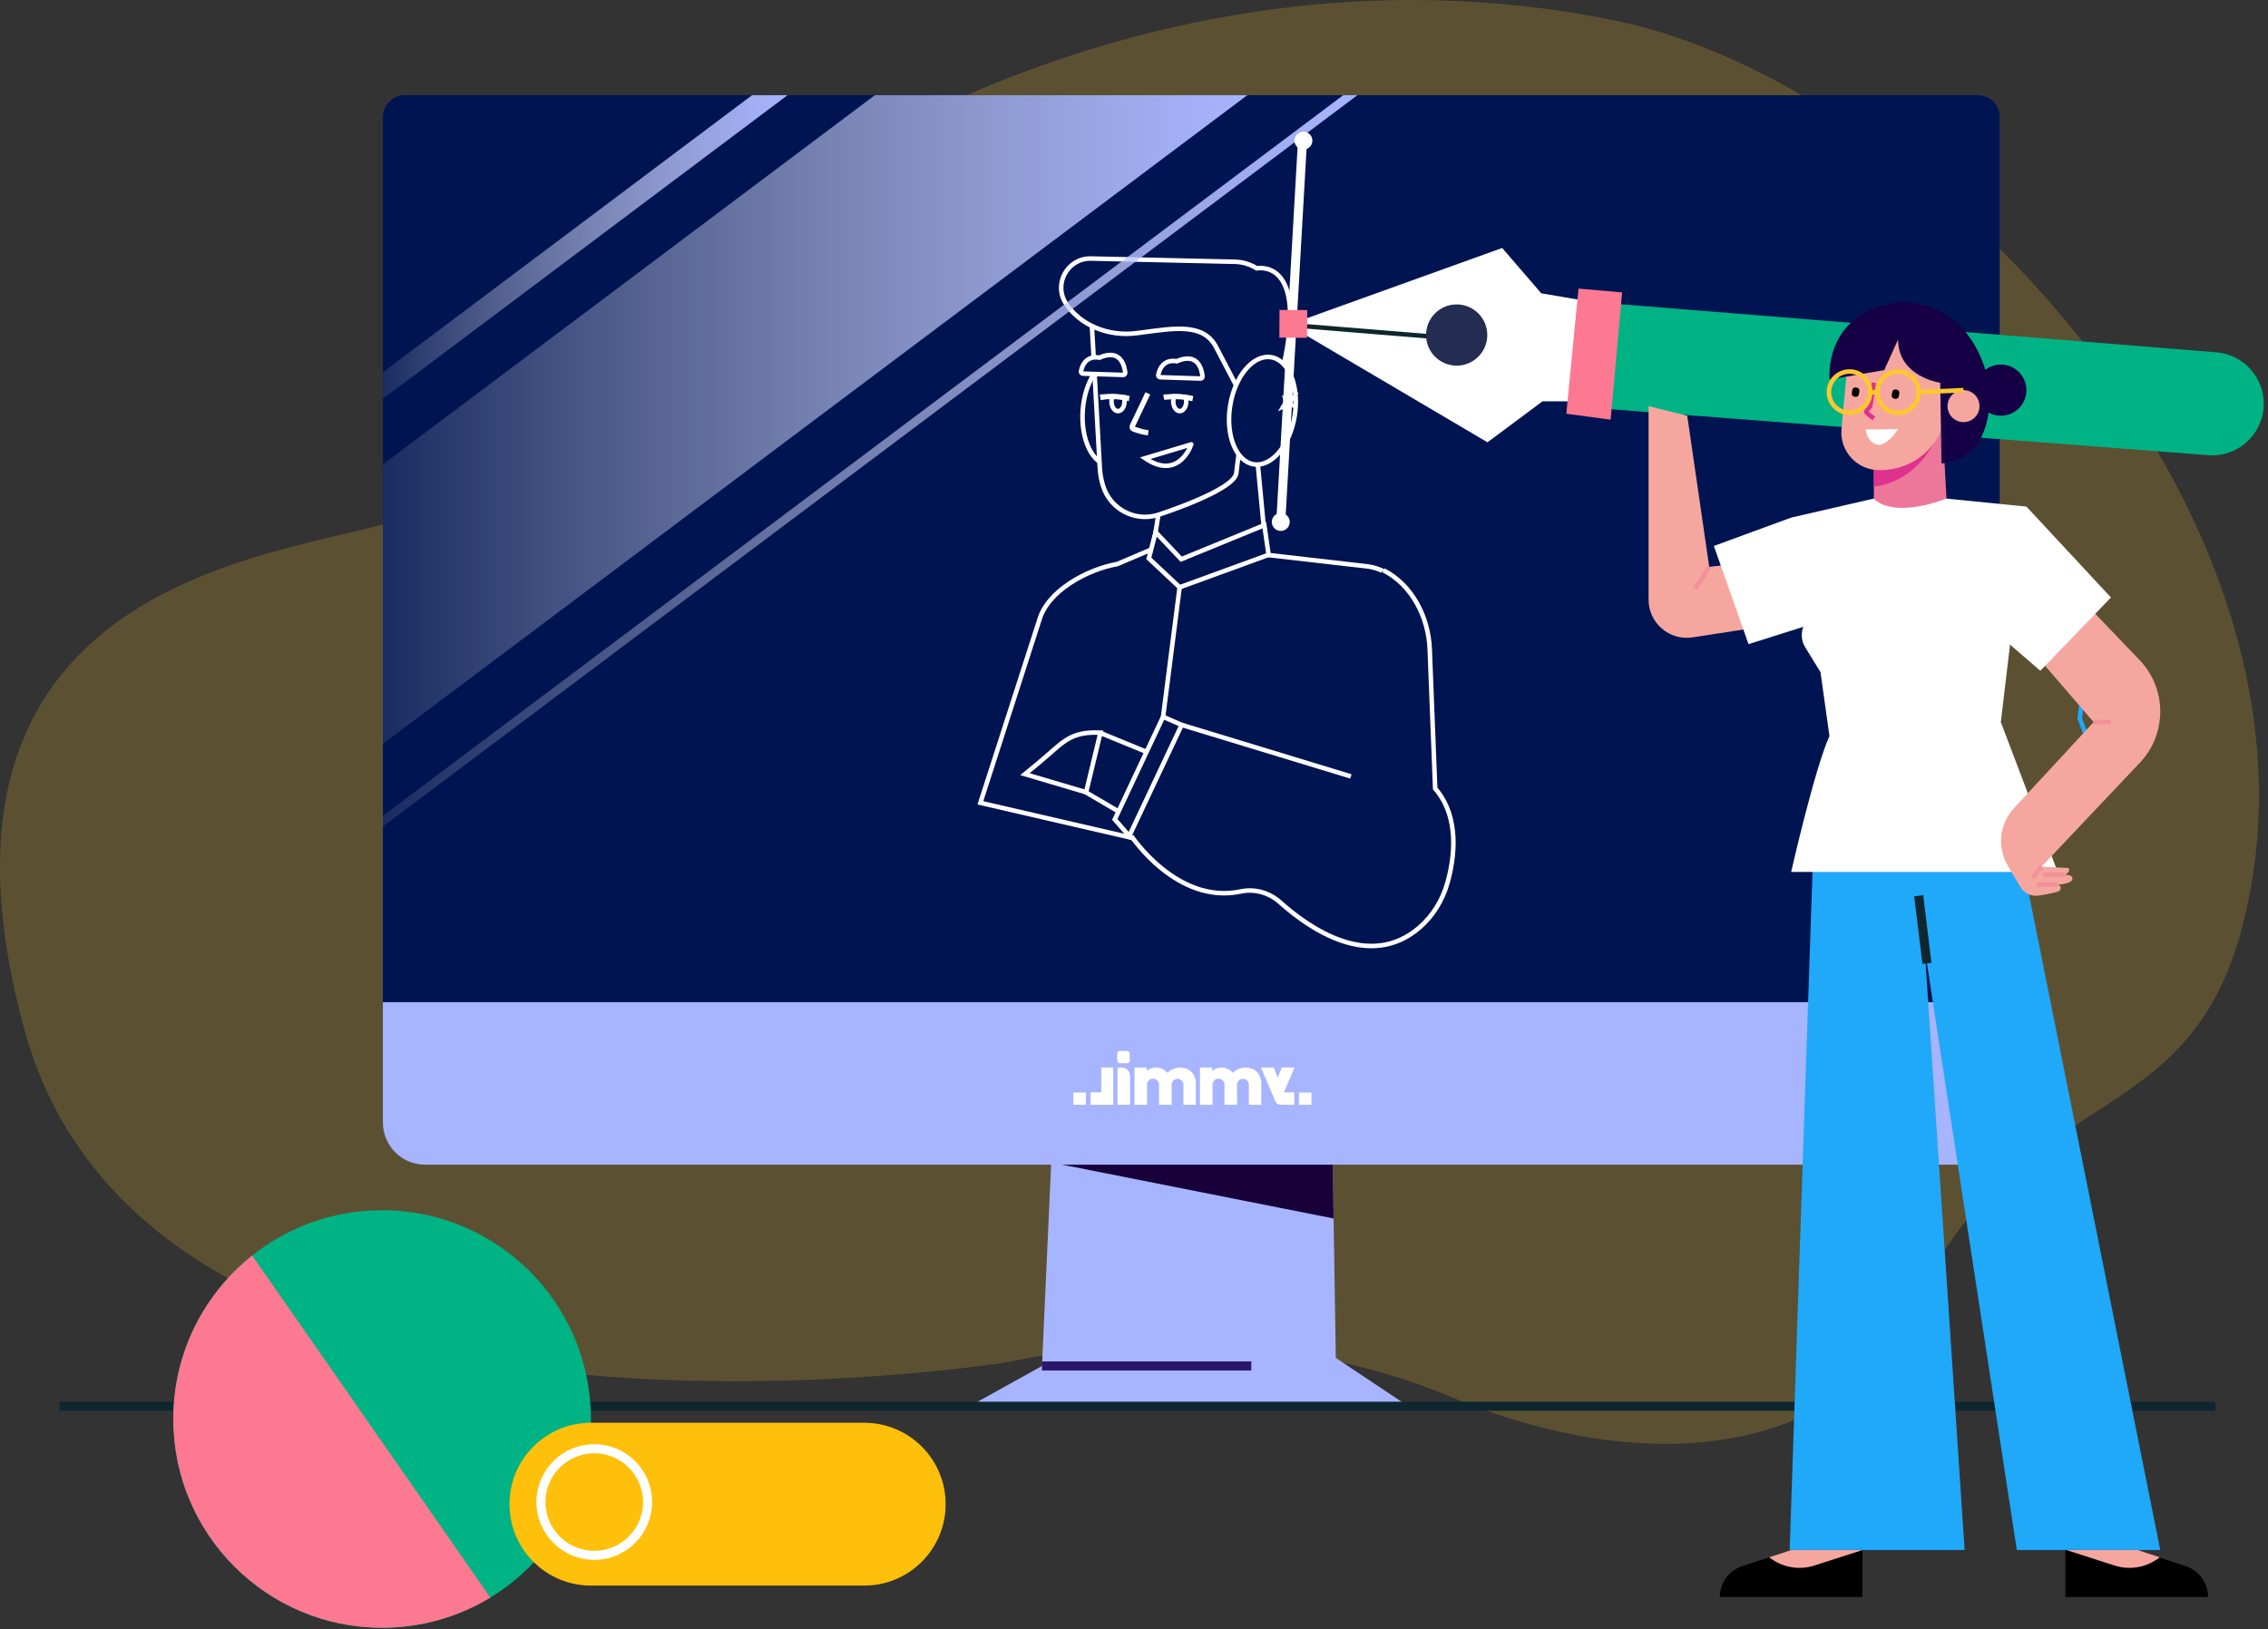<?xml version="1.0" encoding="UTF-8"?> <svg xmlns="http://www.w3.org/2000/svg" width="501" height="360" viewBox="0 0 501 360" fill="none"><rect x="0" y="0" width="501" height="360" fill="#333333" stroke="none"/> <path opacity="0.2" d="M223.204 300.857C223.204 300.857 34.245 331.812 5.518 227.891C-23.209 123.969 68.504 122.864 90.606 114.02C112.708 105.177 141.439 84.17 150.278 65.378C159.117 46.582 249.945 -17.512 356.915 4.572C426.531 18.942 519.353 116.231 495.042 205.782C482.602 251.611 445.638 238.808 422.112 289.802C408.853 318.547 367.964 328.496 320.45 308.599C272.928 288.697 223.204 300.857 223.204 300.857Z" fill="#FDC82F"></path> <path d="M311.083 310.699H214.162L230.172 301.805L232.213 256.844L232.838 243.12L294.19 244.009L294.59 269.213L295.079 300.028L311.083 310.699Z" fill="#A7B4FF"></path> <path d="M294.59 269.213L232.213 256.844L232.838 243.12L294.19 244.009L294.59 269.213Z" fill="#18003A"></path> <path d="M230.172 301.805H276.408" stroke="#2C156D" stroke-width="2" stroke-miterlimit="10"></path> <path d="M441.73 25.876V221.435H84.588V25.876C84.588 23.2 86.761 21.027 89.442 21.027H436.876C439.557 21.027 441.73 23.2 441.73 25.876Z" fill="#001451"></path> <path d="M441.73 221.435H84.584V248.007C84.584 253.152 88.755 257.328 93.905 257.328H432.408C437.554 257.328 441.73 253.157 441.73 248.007V221.435Z" fill="#A7B4FF"></path> <path d="M489.367 310.699H13.106" stroke="#0E262E" stroke-width="2" stroke-miterlimit="10"></path> <path d="M243.265 235.864H245.917V244.099H240.895V241.343H243.265V235.864Z" fill="white"></path> <path d="M239.865 241.39H237.109V244.094H239.865V241.39Z" fill="white"></path> <path d="M281.369 235.864H278.538L281.731 243.356C281.924 243.807 282.366 244.099 282.855 244.099H285.908V241.347H283.542L281.369 235.864Z" fill="white"></path> <path d="M283.128 235.864H285.959L282.766 243.356L280.955 241.343L283.128 235.864Z" fill="white"></path> <path d="M286.938 244.099L289.694 244.099L289.694 241.395L286.938 241.395L286.938 244.099Z" fill="white"></path> <path d="M247.361 234.918H248.989C249.299 234.918 249.553 234.664 249.553 234.354V232.778C249.553 232.468 249.299 232.214 248.989 232.214H247.361C247.051 232.214 246.797 232.468 246.797 232.778V234.354C246.797 234.664 247.051 234.918 247.361 234.918Z" fill="white"></path> <path d="M253.315 236.635V235.864H250.606V244.094H253.386V239.635C253.386 238.906 253.979 238.314 254.708 238.314C255.436 238.314 256.029 238.906 256.029 239.635V244.094H258.809V239.654C258.809 238.935 259.392 238.351 260.111 238.351C260.831 238.351 261.414 238.935 261.414 239.654V244.094H264.156V239.231C264.156 238.544 263.963 237.862 263.573 237.293C263.102 236.607 262.27 235.911 260.831 235.878C260.831 235.878 259.011 235.774 257.915 237.044C257.915 237.044 256.988 235.878 255.413 235.845C255.408 235.849 254.275 235.779 253.315 236.635Z" fill="white"></path> <path d="M267.773 236.635V235.864H265.064V244.094H267.843V239.635C267.843 238.906 268.436 238.314 269.165 238.314C269.894 238.314 270.486 238.906 270.486 239.635V244.094H273.266V239.654C273.266 238.935 273.849 238.351 274.569 238.351C275.288 238.351 275.871 238.935 275.871 239.654V244.094H278.613V239.231C278.613 238.544 278.42 237.862 278.03 237.293C277.56 236.607 276.727 235.911 275.288 235.878C275.288 235.878 273.468 235.774 272.372 237.044C272.372 237.044 271.446 235.878 269.87 235.845C269.865 235.849 268.732 235.779 267.773 236.635Z" fill="white"></path> <path d="M246.853 235.864V244.099H249.633V237.707C249.633 236.677 248.815 235.859 247.808 235.868C247.263 235.868 246.853 235.864 246.853 235.864Z" fill="white"></path> <path d="M461.45 141.609L459.418 158.738L465.41 174.418" stroke="#20A8F9" stroke-miterlimit="10"></path> <path d="M419.578 147.695L424.178 147.399" stroke="#20A8F9" stroke-miterlimit="10"></path> <path d="M418.991 129.443L415.797 137.659" stroke="#20A8F9" stroke-miterlimit="10"></path> <path d="M130.532 313.521C130.532 330.24 121.639 344.881 108.32 352.97C101.345 357.207 93.162 359.644 84.405 359.644C58.933 359.644 38.282 338.992 38.282 313.521C38.282 298.894 45.087 285.857 55.711 277.41C63.584 271.141 73.559 267.393 84.405 267.393C109.881 267.398 130.532 288.049 130.532 313.521Z" fill="#00B385"></path> <path d="M108.32 352.97C101.345 357.207 93.162 359.644 84.405 359.644C58.933 359.644 38.282 338.992 38.282 313.521C38.282 298.894 45.087 285.857 55.711 277.41L108.32 352.97Z" fill="#FD7891"></path> <path d="M112.548 332.338C112.548 342.271 120.6 350.327 130.537 350.327H190.901C200.834 350.327 208.89 342.275 208.89 332.338C208.89 322.405 200.839 314.348 190.901 314.348H130.533C120.6 314.348 112.548 322.405 112.548 332.338Z" fill="#FFC00B"></path> <path d="M131.271 343.644C137.775 343.644 143.047 338.371 143.047 331.867C143.047 325.363 137.775 320.091 131.271 320.091C124.767 320.091 119.494 325.363 119.494 331.867C119.494 338.371 124.767 343.644 131.271 343.644Z" stroke="white" stroke-width="2" stroke-miterlimit="10"></path> <path d="M279.798 123.662C279.798 130.567 274.192 136.304 267.138 136.304C259.364 136.304 253.428 129.363 254.628 121.687L255.272 117.581L257.614 102.612L259.486 90.661C259.82 88.62 260.85 86.837 262.308 85.549C263.77 84.255 265.661 83.451 267.726 83.362C272.344 83.169 276.309 86.612 276.77 91.211L279.737 122.449C279.78 122.854 279.798 123.258 279.798 123.662Z" fill="#001451" stroke="white" stroke-miterlimit="10"></path> <path d="M261.254 125.925L254.233 121.457L246.788 124.627C240.128 125.816 231.418 130.515 229.574 137.024L216.566 177.381L315.847 200.332L311.318 134.78C310.886 129.659 306.85 125.586 301.738 125.102L279.761 122.585L261.254 125.925Z" fill="#001451" stroke="white" stroke-miterlimit="10"></path> <path d="M239.559 174.874L249.925 180.955L255.846 167.185L242.945 161.889" fill="#001451"></path> <path d="M239.559 174.874L249.925 180.955L255.846 167.185L242.945 161.889" stroke="white" stroke-miterlimit="10"></path> <path d="M252.529 91.598C253.004 85.143 250.401 79.69 246.715 79.418C243.029 79.147 239.655 84.16 239.18 90.616C238.705 97.071 241.308 102.524 244.994 102.795C248.681 103.066 252.054 98.053 252.529 91.598Z" fill="#001451" stroke="white" stroke-miterlimit="10"></path> <path d="M240.961 67.677L242.95 103.411C243.025 104.798 243.284 106.172 243.712 107.493C245.311 112.441 250.531 115.244 255.545 113.847C255.545 113.847 272.617 108.429 273.097 104.544L277.851 65.913C277.847 65.913 248.786 48.714 240.961 67.677Z" fill="#001451" stroke="white" stroke-miterlimit="10"></path> <path d="M277.602 59.287C276.201 58.407 274.555 57.876 272.772 57.834L241.003 57.123C235.811 57.006 232.627 62.772 235.491 67.108C238.614 71.839 244.817 74.426 251.086 73.608L252.572 73.415C259.274 72.545 265.83 71.331 268.605 76.632L279.394 97.241L280.72 82.463L283.133 82.6C289.012 58.436 279.182 59.042 277.602 59.287Z" fill="#001451" stroke="white" stroke-miterlimit="10"></path> <path d="M285.992 91.907C287.049 85.373 284.717 79.561 280.784 78.924C276.85 78.288 272.805 83.069 271.748 89.602C270.691 96.136 273.023 101.948 276.956 102.585C280.889 103.221 284.935 98.44 285.992 91.907Z" fill="#001451" stroke="white" stroke-miterlimit="10"></path> <path d="M256.288 83.352L265.172 83.639C265.44 83.649 265.661 83.418 265.633 83.15C265.487 81.692 264.659 77.718 259.919 79.825C259.919 79.825 256.688 78.946 255.86 82.816C255.803 83.089 256.01 83.343 256.288 83.352Z" fill="#001451" stroke="white" stroke-miterlimit="10"></path> <path d="M239.216 82.553L248.1 82.84C248.368 82.849 248.589 82.619 248.561 82.351C248.415 80.893 247.587 76.919 242.846 79.026C242.846 79.026 239.615 78.146 238.788 82.017C238.736 82.29 238.943 82.543 239.216 82.553Z" fill="#001451" stroke="white" stroke-miterlimit="10"></path> <path d="M253.137 95.646C252.314 95.529 251.063 95.12 250.39 94.884C250.235 94.833 250.113 94.715 250.047 94.56C249.986 94.409 249.986 94.235 250.056 94.085L253.264 87.331L253.414 87.402L250.207 94.155C250.155 94.263 250.155 94.386 250.197 94.494C250.244 94.602 250.329 94.682 250.442 94.724C251.11 94.955 252.347 95.364 253.16 95.477L253.137 95.646Z" fill="#001451" stroke="white" stroke-miterlimit="10"></path> <path d="M262.044 88.681C262.044 89.871 261.4 90.835 260.61 90.835C259.815 90.835 259.171 89.871 259.171 88.681C259.171 88.291 259.241 87.928 259.359 87.613C259.763 87.604 260.22 87.613 260.718 87.646C261.094 87.67 261.489 87.707 261.903 87.769C261.993 88.046 262.044 88.356 262.044 88.681Z" fill="#001451" stroke="white" stroke-miterlimit="10"></path> <path d="M262.985 88.041C262.646 87.966 262.289 87.905 261.899 87.849C261.508 87.797 261.113 87.754 260.718 87.731C260.271 87.703 259.815 87.689 259.364 87.698C259.265 87.698 259.175 87.703 259.081 87.703C258.164 87.731 257.591 87.834 257.586 87.834L257.558 87.67C257.562 87.67 258.145 87.566 259.077 87.538C259.171 87.533 259.265 87.533 259.359 87.533C259.81 87.524 260.271 87.538 260.723 87.566C261.123 87.59 261.522 87.632 261.913 87.689C262.308 87.745 262.67 87.811 263.013 87.886L262.985 88.041Z" fill="#001451" stroke="white" stroke-miterlimit="10"></path> <path d="M248.405 88.681C248.405 89.871 247.761 90.835 246.966 90.835C246.176 90.835 245.532 89.871 245.532 88.681C245.532 88.291 245.598 87.928 245.72 87.613C246.2 87.618 246.741 87.642 247.328 87.703C247.639 87.736 247.959 87.778 248.288 87.834C248.363 88.093 248.405 88.38 248.405 88.681Z" fill="#001451" stroke="white" stroke-miterlimit="10"></path> <path d="M248.946 88.041C248.848 88.022 248.749 87.999 248.65 87.98L248.608 87.971C248.603 87.971 248.598 87.971 248.594 87.966L248.542 87.957C248.452 87.938 248.368 87.924 248.278 87.91C247.987 87.858 247.686 87.816 247.324 87.778C246.802 87.722 246.261 87.693 245.725 87.689C245.635 87.689 245.546 87.689 245.461 87.689C244.822 87.693 244.342 87.731 244.055 87.764C243.735 87.792 243.552 87.825 243.552 87.825L243.524 87.66C243.533 87.66 243.712 87.627 244.036 87.599C244.323 87.566 244.808 87.529 245.457 87.524C245.541 87.524 245.631 87.524 245.72 87.524C246.261 87.529 246.802 87.557 247.333 87.613C247.7 87.651 248.006 87.693 248.297 87.745C248.391 87.759 248.49 87.778 248.584 87.797L248.594 87.787L248.641 87.806C248.749 87.825 248.862 87.849 248.974 87.872L248.946 88.041Z" fill="#001451" stroke="white" stroke-miterlimit="10"></path> <path d="M252.958 101.243L263.168 98.181C263.168 98.177 260.445 106.346 252.958 101.243Z" fill="#001451" stroke="white" stroke-miterlimit="10"></path> <path d="M255.272 117.577L260.934 123.554L279.286 116.034L280.241 122.585L260.582 129.753L253.776 123.38L255.272 117.577Z" fill="#001451" stroke="white" stroke-miterlimit="10"></path> <path d="M243.091 161.875C236.112 161.55 234.767 164.165 229.372 168.605L226.409 171.041L239.916 175.043L243.091 161.875Z" fill="#001451" stroke="white" stroke-miterlimit="10"></path> <path d="M284.591 88.305L285.621 87.816L285.057 88.77L285.249 89.433L284.591 89.241L283.556 89.73L284.121 88.77L283.928 88.107L284.591 88.305Z" fill="#001451" stroke="white" stroke-miterlimit="10"></path> <path d="M305.628 126.019C311.911 129.217 315.551 136.351 315.824 143.397L317.028 174.206C322.582 180.678 321.247 189.745 319.723 195.111C318.646 198.897 316.558 202.331 313.585 204.913C302.571 214.469 289.176 205.096 282.757 199.349C280.4 197.242 277.188 196.297 274.094 196.96C260.031 199.97 249.92 184.722 249.92 184.722" fill="#001451"></path> <path d="M305.628 126.019C311.911 129.217 315.551 136.351 315.824 143.397L317.028 174.206C322.582 180.678 321.247 189.745 319.723 195.111C318.646 198.897 316.558 202.331 313.585 204.913C302.571 214.469 289.176 205.096 282.757 199.349C280.4 197.242 277.188 196.297 274.094 196.96C260.031 199.97 249.92 184.722 249.92 184.722" stroke="white" stroke-miterlimit="10"></path> <path d="M261.028 160.163L256.927 158.371L246.256 181.049L249.454 184.718L261.028 160.163Z" fill="#001451" stroke="white" stroke-miterlimit="10"></path> <path d="M173.97 21.027L84.588 88.112V82.233L166.135 21.027H173.97Z" fill="url(#paint0_linear)"></path> <path d="M299.857 21.027L84.588 182.597V180.24L296.725 21.027H299.857Z" fill="url(#paint1_linear)"></path> <path d="M275.533 21.027L84.588 164.339V102.593L193.262 21.027H275.533Z" fill="url(#paint2_linear)"></path> <path d="M328.588 97.725L340.736 88.671L361.199 88.695L362.662 68.589L340.463 64.803L331.833 54.791L284.596 71.783L328.588 97.725Z" fill="white"></path> <path d="M489.579 77.84L351.671 66.713L350.434 89.998L487.792 100.566C494.258 101.064 499.836 96.074 500.057 89.593C500.264 83.503 495.65 78.329 489.579 77.84Z" fill="#00B385"></path> <path d="M400.667 184.116L395.334 342.473H433.989L425.368 212.875C425.354 212.687 425.631 212.654 425.659 212.842L445.511 342.473H477.2L445.511 184.116H400.667Z" fill="#20A8F9"></path> <path d="M364.171 89.73V132.495C364.171 137.659 368.776 141.609 373.879 140.824L390.955 138.195L387.72 124.067L377.566 125.243L372.708 91.846L364.171 89.73Z" fill="#F5A79F"></path> <path d="M377.566 125.247L374.476 130.063" stroke="#F2909B" stroke-miterlimit="10"></path> <path d="M430.207 114.36H413.93V91.207L428.589 84.57L430.207 114.36Z" fill="#EC779A"></path> <path d="M426.976 98.224C423.186 104.954 417.876 107.014 413.93 107.512V97.504L426.976 98.224Z" fill="#DF318D"></path> <path d="M441.984 91.846C445.103 91.846 447.632 89.317 447.632 86.198C447.632 83.078 445.103 80.549 441.984 80.549C438.864 80.549 436.335 83.078 436.335 86.198C436.335 89.317 438.864 91.846 441.984 91.846Z" fill="#150046"></path> <path d="M408.282 78.546L406.781 94.753C406.325 99.677 410.224 103.914 415.167 103.872L415.585 103.867C422.739 103.806 428.792 98.557 429.869 91.484L431.835 78.541L418.882 70.593L408.282 78.546Z" fill="#F5A79F"></path> <path d="M416.225 81.786L404.157 83.846C404.157 83.846 402.619 69.13 419.282 66.774C419.282 66.774 434.473 65.006 439.185 83.846C439.185 83.846 442.186 100.956 428.886 102.414L428.589 84.57C428.589 84.57 419.282 83.258 419.282 75.014L416.225 81.786Z" fill="#150046"></path> <path d="M412.105 94.889L419.282 94.823C419.282 94.823 416.813 98.769 414.607 98.223C412.401 97.678 412.105 94.889 412.105 94.889Z" fill="white"></path> <path d="M433.739 93.262C435.69 93.262 437.271 91.68 437.271 89.73C437.271 87.779 435.69 86.198 433.739 86.198C431.789 86.198 430.207 87.779 430.207 89.73C430.207 91.68 431.789 93.262 433.739 93.262Z" fill="#F5A79F"></path> <path d="M413.93 110.16C413.93 110.16 417.49 114.792 429.982 110.16L447.632 111.924L441.984 159.542L454.536 192.647H395.668C395.668 192.647 400.804 169.983 404.124 162.623L402.144 148.495L398.772 143.02C397.93 141.652 397.775 139.963 398.358 138.463L401.551 130.247L395.663 114.36L413.93 110.16Z" fill="white"></path> <path d="M395.668 114.36L408.573 135.255L386.248 142.319L378.596 120.629L395.668 114.36Z" fill="white"></path> <path d="M409.867 87.679L409.608 87.637C409.25 87.576 409.006 87.237 409.062 86.88L409.18 86.151C409.241 85.793 409.58 85.549 409.937 85.605L410.196 85.647C410.553 85.709 410.798 86.047 410.741 86.405L410.624 87.134C410.563 87.496 410.224 87.736 409.867 87.679Z" fill="black"></path> <path d="M418.685 88.121L418.426 88.079C418.069 88.018 417.824 87.679 417.881 87.322L417.998 86.593C418.059 86.235 418.398 85.991 418.755 86.047L419.014 86.09C419.371 86.151 419.616 86.489 419.56 86.847L419.442 87.576C419.386 87.938 419.047 88.178 418.685 88.121Z" fill="black"></path> <path d="M413.93 84.57L413.135 89.73L412.364 90.684C412.223 90.863 412.251 91.122 412.425 91.263L413.925 92.472" stroke="#DF318D" stroke-miterlimit="10"></path> <path d="M408.573 91.202C411.093 91.202 413.135 89.159 413.135 86.64C413.135 84.12 411.093 82.078 408.573 82.078C406.054 82.078 404.011 84.12 404.011 86.64C404.011 89.159 406.054 91.202 408.573 91.202Z" stroke="#FDC82F" stroke-miterlimit="10"></path> <path d="M419.282 91.202C421.802 91.202 423.844 89.159 423.844 86.64C423.844 84.12 421.802 82.078 419.282 82.078C416.763 82.078 414.72 84.12 414.72 86.64C414.72 89.159 416.763 91.202 419.282 91.202Z" stroke="#FDC82F" stroke-miterlimit="10"></path> <path d="M413.135 86.64H414.72" stroke="#FDC82F" stroke-miterlimit="10"></path> <path d="M423.844 86.64L433.739 86.198" stroke="#FDC82F" stroke-miterlimit="10"></path> <path d="M447.632 142.319L462.484 159.547L444.867 178.585C441.669 182.042 441.114 187.191 443.508 191.25L446.259 195.92C447.101 197.345 448.723 198.117 450.355 197.863C452.401 197.548 454.88 197.087 455.049 196.701C455.345 196.038 455.195 195.671 454.532 195.45C454.532 195.45 457.857 195.337 457.8 194.077C457.786 193.724 457.485 193.451 457.137 193.395L456.225 193.244C456.225 193.244 457.697 192.36 456.813 191.772L450.976 191.476L472.69 168.53C478.729 162.148 478.696 152.149 472.61 145.804L452.886 125.247L447.632 142.319Z" fill="#F5A79F"></path> <path d="M466.308 159.542H462.484" stroke="#F2909B" stroke-miterlimit="10"></path> <path d="M450.981 191.471L448.958 193.978" stroke="#F2909B" stroke-miterlimit="10"></path> <path d="M456.229 193.24H451.348" stroke="#F2909B" stroke-miterlimit="10"></path> <path d="M454.536 195.445H449.97" stroke="#F2909B" stroke-miterlimit="10"></path> <path d="M447.632 111.923L466.308 132.015L450.708 148.203L439.477 138.491L447.632 111.923Z" fill="white"></path> <path d="M404.472 342.473L408.573 206.483" stroke="#20A8F9" stroke-miterlimit="10"></path> <path d="M436.335 206.483L459.616 342.473" stroke="#20A8F9" stroke-miterlimit="10"></path> <path d="M411.423 342.473V352.848H379.908C379.908 349.753 381.893 347.006 384.837 346.038L395.668 342.473H411.423Z" fill="black"></path> <path d="M456.248 342.473V352.848H487.763C487.763 349.753 485.779 347.006 482.835 346.038L472.003 342.473H456.248Z" fill="black"></path> <path d="M395.668 342.473L390.81 344.072C393.636 346.315 397.394 346.997 400.827 345.887L411.423 342.473H395.668Z" fill="#F5A79F"></path> <path d="M472.234 342.473L477.092 344.072C474.266 346.315 470.508 346.997 467.075 345.887L456.479 342.473H472.234Z" fill="#F5A79F"></path> <path d="M423.844 197.905L425.659 212.842" stroke="#0E262E" stroke-width="2" stroke-miterlimit="10"></path> <path d="M315.852 74.332L284.596 71.783" stroke="#0E262E" stroke-miterlimit="10"></path> <path d="M321.778 80.784C325.513 80.784 328.541 77.757 328.541 74.021C328.541 70.286 325.513 67.258 321.778 67.258C318.043 67.258 315.015 70.286 315.015 74.021C315.015 77.757 318.043 80.784 321.778 80.784Z" fill="#232C51"></path> <path d="M282.921 115.305L287.775 30.076" stroke="white" stroke-width="2" stroke-miterlimit="10"></path> <path d="M287.925 33.048C289.019 33.048 289.905 32.162 289.905 31.068C289.905 29.975 289.019 29.088 287.925 29.088C286.832 29.088 285.945 29.975 285.945 31.068C285.945 32.162 286.832 33.048 287.925 33.048Z" fill="white"></path> <path d="M282.921 117.308C284.015 117.308 284.901 116.422 284.901 115.329C284.901 114.235 284.015 113.349 282.921 113.349C281.828 113.349 280.941 114.235 280.941 115.329C280.941 116.422 281.828 117.308 282.921 117.308Z" fill="white"></path> <path d="M345.999 91.409L348.689 63.759L358.326 64.606L355.786 92.726L345.999 91.409Z" fill="#FD7891"></path> <path d="M282.646 68.474L282.607 74.597L288.731 74.636L288.769 68.512L282.646 68.474Z" fill="#FD7891"></path> <path d="M261.029 160.163L298.404 171.544" stroke="white" stroke-miterlimit="10"></path> <path d="M260.582 129.753L256.927 158.371" stroke="white" stroke-miterlimit="10"></path> <defs> <linearGradient id="paint0_linear" x1="84.587" y1="54.571" x2="173.968" y2="54.571" gradientUnits="userSpaceOnUse"> <stop stop-color="white" stop-opacity="0.1"></stop> <stop offset="1" stop-color="#A7B4FF"></stop> </linearGradient> <linearGradient id="paint1_linear" x1="84.587" y1="101.813" x2="299.856" y2="101.813" gradientUnits="userSpaceOnUse"> <stop stop-color="white" stop-opacity="0.1"></stop> <stop offset="1" stop-color="#A7B4FF"></stop> </linearGradient> <linearGradient id="paint2_linear" x1="84.587" y1="92.684" x2="275.531" y2="92.684" gradientUnits="userSpaceOnUse"> <stop stop-color="white" stop-opacity="0.1"></stop> <stop offset="1" stop-color="#A7B4FF"></stop> </linearGradient> </defs> </svg> 